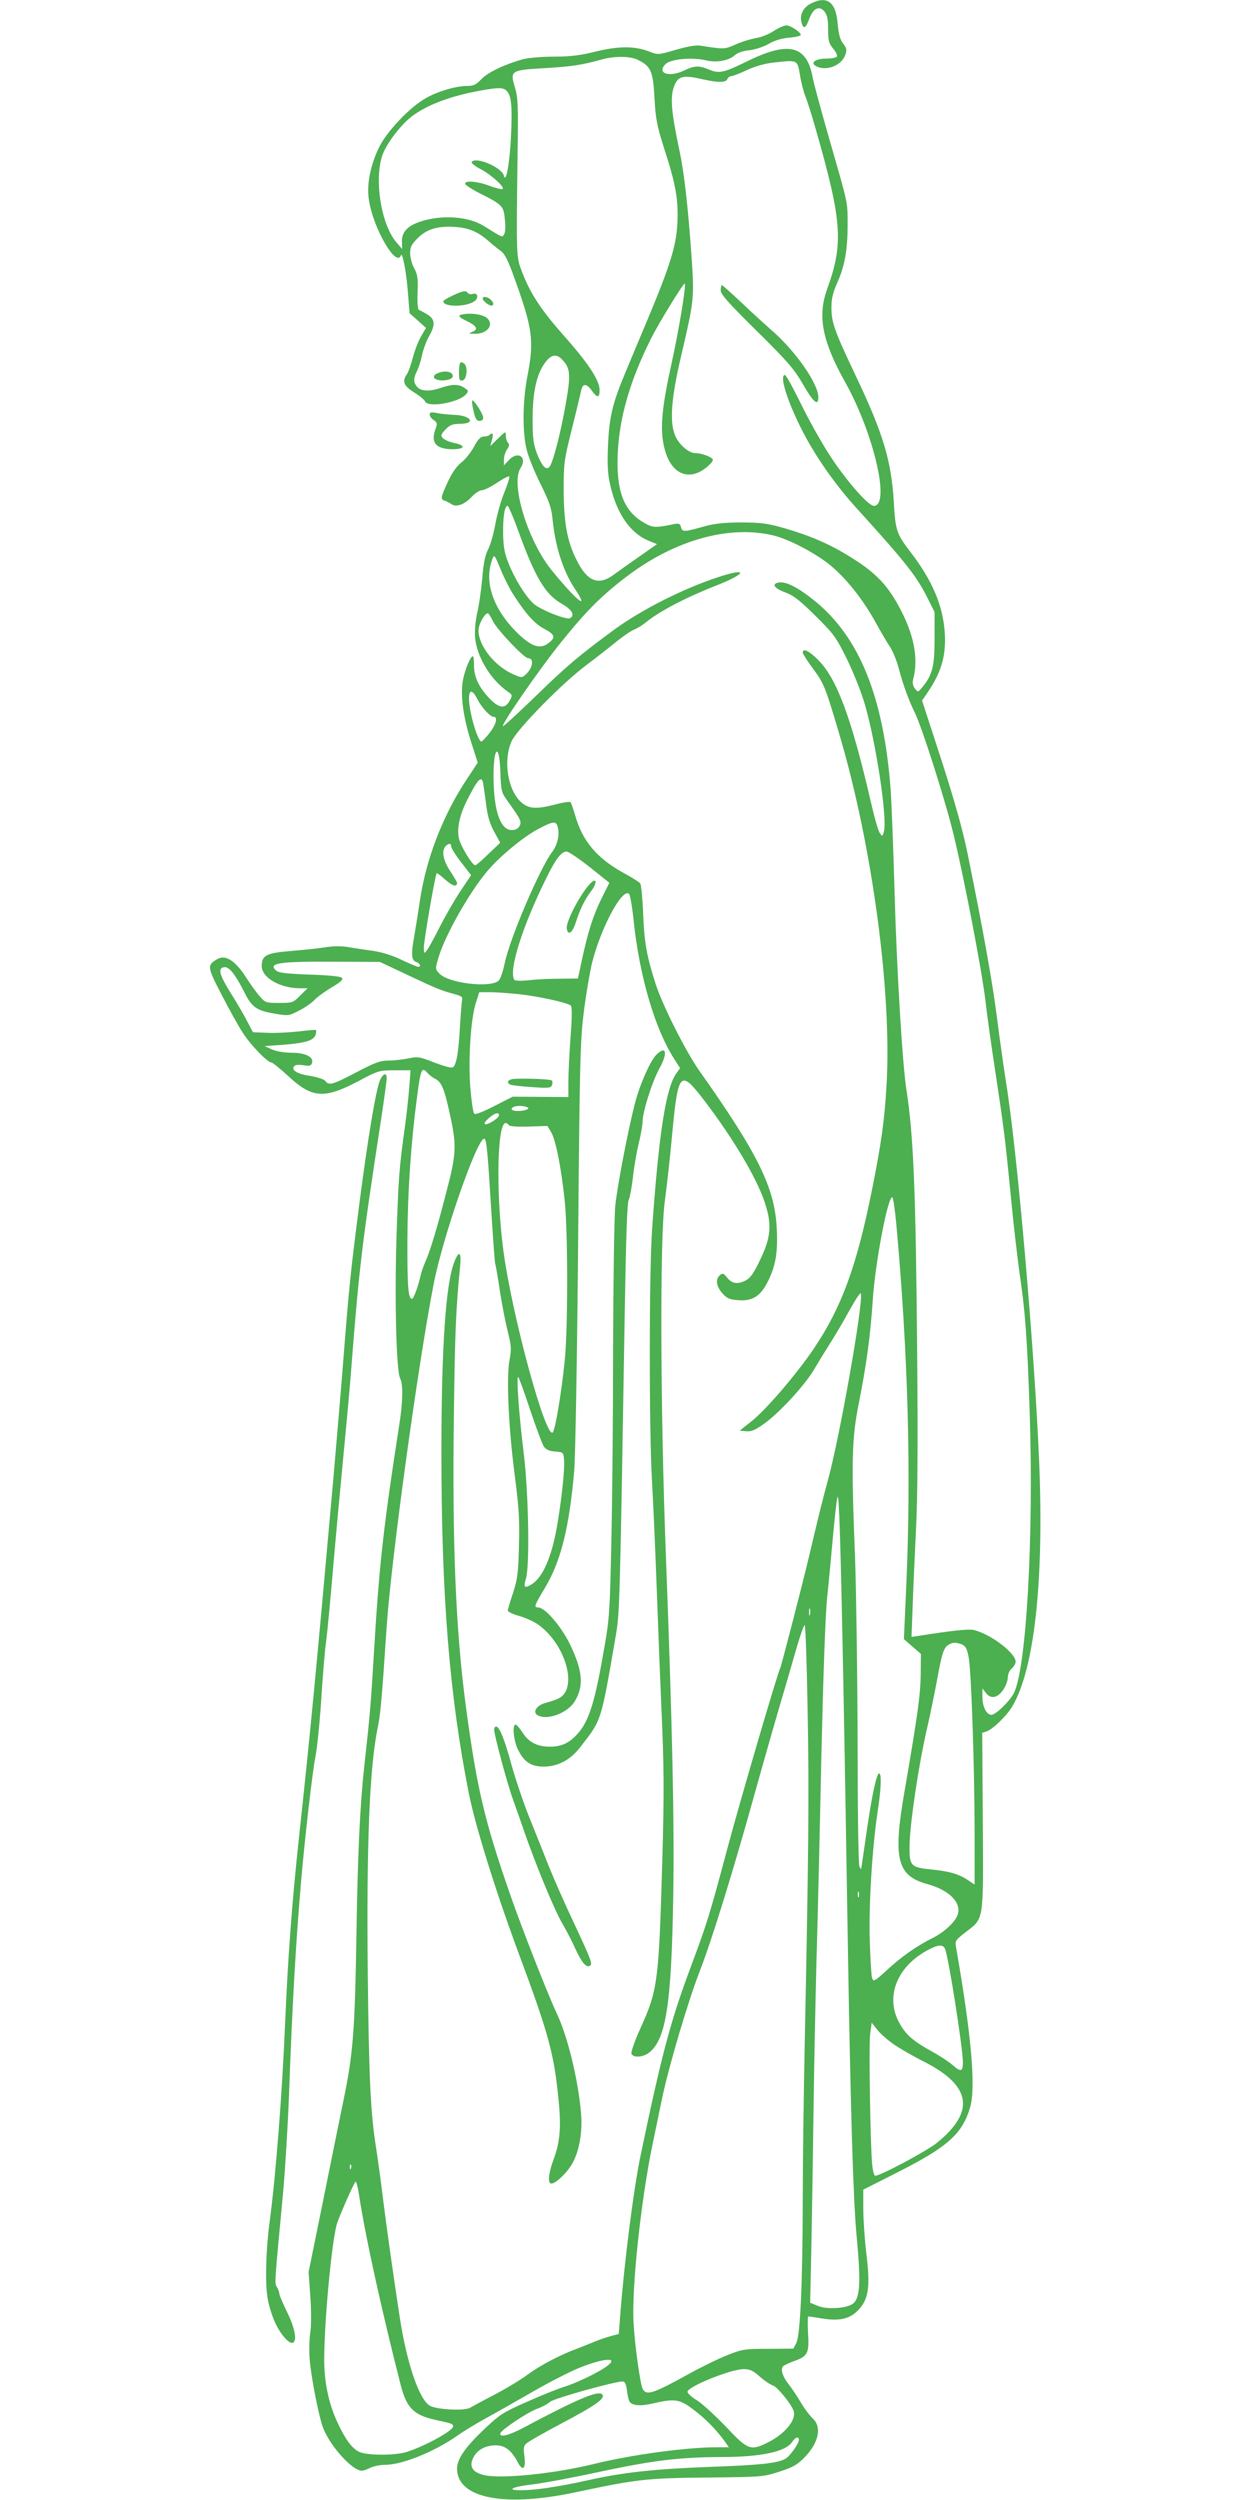 <?xml version="1.0" standalone="no"?>
<!DOCTYPE svg PUBLIC "-//W3C//DTD SVG 20010904//EN"
 "http://www.w3.org/TR/2001/REC-SVG-20010904/DTD/svg10.dtd">
<svg version="1.0" xmlns="http://www.w3.org/2000/svg"
 width="640pt" height="1280pt" viewBox="0 0 640 1280"
 preserveAspectRatio="xMidYMid meet">
<g transform="translate(0,1280) scale(0.1,-0.1)"
fill="#4caf50" stroke="none">
<path d="M4148 12780 c-38 -21 -56 -60 -43 -100 10 -31 21 -24 39 25 21 54 51
68 78 35 13 -17 18 -39 18 -90 0 -59 4 -73 26 -99 14 -17 23 -35 19 -41 -3 -5
-28 -10 -54 -10 -57 0 -85 -22 -52 -39 51 -27 130 3 149 58 9 25 7 34 -11 58
-16 20 -23 47 -28 100 -9 115 -55 148 -141 103z"/>
<path d="M3961 12641 c-24 -16 -64 -32 -90 -36 -25 -4 -72 -18 -103 -32 -59
-26 -59 -26 -180 -7 -25 4 -65 -3 -128 -21 -88 -26 -92 -26 -133 -10 -74 30
-160 30 -277 1 -81 -20 -130 -26 -215 -26 -64 0 -131 -6 -160 -14 -93 -26
-180 -68 -211 -102 -26 -27 -39 -34 -71 -34 -58 0 -150 -27 -212 -62 -82 -46
-199 -169 -239 -250 -46 -94 -66 -194 -53 -273 22 -145 141 -349 164 -282 7
21 29 -94 36 -197 l8 -100 42 -37 42 -38 -25 -43 c-14 -24 -33 -73 -42 -108
-9 -36 -23 -74 -30 -85 -27 -37 -17 -61 36 -94 28 -17 53 -38 56 -46 13 -34
171 -7 209 35 15 17 15 19 -7 34 -28 20 -63 20 -118 1 -57 -20 -103 -19 -123
3 -21 23 -21 45 -2 82 8 16 20 53 26 82 6 29 22 72 35 95 34 59 32 89 -8 113
-18 11 -37 21 -43 23 -6 2 -9 38 -7 89 3 71 0 92 -17 124 -12 21 -21 56 -21
78 0 31 7 45 38 76 46 47 104 64 192 58 71 -5 116 -24 171 -72 19 -17 48 -40
63 -51 21 -15 38 -49 72 -145 92 -255 99 -315 64 -498 -24 -124 -26 -281 -4
-372 8 -36 40 -115 71 -177 47 -95 57 -124 63 -190 15 -141 56 -265 120 -358
18 -26 29 -49 26 -52 -7 -8 -76 64 -152 158 -122 151 -211 442 -159 522 37 57
-14 91 -60 41 l-25 -27 0 29 c0 16 7 40 16 53 12 17 13 26 5 34 -6 6 -11 22
-11 36 0 24 -1 24 -40 -14 l-40 -39 9 32 c9 30 3 41 -13 25 -4 -5 -18 -8 -29
-8 -16 0 -30 -14 -50 -52 -16 -29 -44 -65 -64 -80 -24 -19 -48 -52 -70 -100
-38 -83 -39 -89 -15 -97 9 -3 24 -11 33 -17 24 -18 68 -2 104 37 17 19 41 34
52 34 12 0 47 18 79 39 33 22 60 36 62 31 2 -5 -10 -43 -27 -84 -17 -42 -37
-114 -45 -160 -8 -46 -24 -103 -36 -127 -16 -31 -25 -73 -31 -153 -6 -61 -17
-140 -26 -175 -8 -36 -13 -88 -11 -120 7 -101 79 -221 169 -283 23 -16 23 -18
9 -45 -23 -42 -52 -41 -99 6 -56 56 -85 115 -84 174 0 26 -2 47 -6 47 -13 0
-43 -74 -52 -130 -12 -74 4 -189 45 -315 l32 -100 -53 -80 c-123 -184 -211
-409 -243 -626 -11 -74 -25 -158 -30 -188 -16 -86 -13 -119 10 -126 20 -6 28
-25 11 -25 -5 0 -43 16 -84 35 -44 22 -102 40 -143 46 -38 5 -95 14 -126 19
-39 7 -78 7 -122 0 -36 -6 -115 -14 -176 -19 -126 -10 -150 -22 -150 -77 0
-60 94 -114 197 -114 l38 0 -38 -37 c-36 -37 -40 -38 -108 -38 -68 0 -71 1
-100 35 -17 19 -49 64 -72 100 -53 82 -103 113 -143 90 -55 -31 -54 -39 20
-182 38 -73 86 -161 108 -194 38 -61 127 -154 148 -154 5 0 44 -31 85 -69 123
-114 184 -119 359 -27 103 55 108 56 187 56 l81 0 -7 -92 c-4 -51 -14 -140
-22 -198 -29 -209 -33 -260 -43 -565 -10 -328 -1 -686 19 -723 15 -28 14 -118
-4 -232 -82 -527 -104 -727 -130 -1165 -16 -270 -22 -337 -49 -580 -22 -194
-35 -458 -41 -870 -8 -493 -17 -610 -66 -847 -22 -106 -71 -348 -109 -537
l-70 -344 9 -126 c5 -76 5 -148 0 -181 -5 -30 -7 -91 -4 -135 8 -99 49 -307
71 -360 39 -95 149 -215 196 -215 9 0 29 7 44 15 16 8 50 15 75 15 89 0 256
68 376 153 26 19 89 57 138 84 50 27 158 89 242 137 83 48 189 102 235 121
133 54 213 58 141 7 -45 -32 -154 -84 -213 -102 -30 -9 -115 -43 -189 -76
-123 -54 -142 -66 -217 -137 -101 -95 -144 -157 -144 -206 0 -152 241 -200
609 -121 315 67 364 72 671 75 279 3 287 3 370 30 71 23 92 35 130 74 72 74
89 155 41 199 -16 15 -44 52 -61 82 -18 30 -45 71 -61 91 -34 43 -45 82 -27
96 7 5 34 17 61 27 63 23 71 41 64 143 -2 46 -2 83 2 83 3 0 33 -5 66 -10 90
-15 143 -4 186 39 56 56 66 119 45 291 -9 74 -16 179 -16 232 l0 97 178 90
c256 130 329 196 369 331 30 103 7 368 -72 820 -6 33 -3 37 50 78 94 72 90 49
87 569 l-3 451 22 7 c32 11 105 81 133 130 112 191 161 636 137 1240 -24 588
-114 1619 -172 1966 -10 64 -30 205 -44 315 -24 187 -68 435 -151 844 -25 122
-66 267 -134 479 l-99 304 28 41 c72 106 96 190 88 310 -10 138 -64 265 -177
412 -70 91 -76 110 -84 259 -13 208 -55 348 -196 644 -108 228 -123 270 -123
346 0 46 7 77 31 130 38 86 52 168 52 300 -1 115 4 93 -93 430 -41 143 -80
286 -86 318 -30 166 -124 188 -338 82 -121 -59 -141 -63 -196 -40 -47 20 -73
19 -122 -5 -78 -38 -145 -16 -97 32 25 26 139 36 206 19 54 -13 118 -2 149 27
13 12 43 22 76 25 30 4 72 18 98 33 29 17 66 28 104 31 32 3 59 9 59 14 0 14
-52 49 -74 49 -11 0 -41 -13 -65 -29z m-692 -149 c64 -32 75 -59 82 -195 6
-107 12 -139 51 -262 59 -182 72 -259 66 -381 -6 -113 -36 -211 -152 -489 -37
-88 -88 -209 -113 -270 -67 -159 -84 -231 -90 -376 -4 -97 -2 -144 11 -201 33
-146 100 -245 195 -286 l45 -18 -90 -63 c-49 -34 -108 -76 -131 -93 -78 -58
-136 -36 -190 73 -49 96 -66 190 -67 359 0 137 2 154 41 310 23 91 44 180 48
198 8 40 27 41 55 2 28 -39 40 -38 40 3 0 49 -58 138 -182 277 -118 134 -171
214 -214 325 -31 79 -31 74 -24 605 4 251 2 292 -14 344 -25 84 -21 87 151 97
139 8 196 17 288 43 71 20 153 20 194 -2z m827 -77 c6 -38 19 -87 27 -107 9
-21 32 -93 51 -160 138 -481 146 -593 61 -828 -50 -138 -26 -266 93 -478 146
-262 232 -632 146 -632 -27 0 -132 118 -216 244 -45 67 -114 190 -155 274 -41
83 -78 152 -84 152 -29 0 8 -124 81 -270 71 -142 174 -290 292 -419 244 -269
301 -341 356 -451 l37 -74 0 -136 c0 -143 -11 -186 -64 -250 -21 -25 -21 -25
-37 -5 -10 13 -13 29 -9 45 27 101 8 215 -57 345 -67 133 -129 200 -262 282
-107 67 -204 109 -341 149 -86 24 -117 29 -220 29 -87 0 -138 -6 -185 -19
-107 -30 -116 -31 -123 -6 -5 19 -10 22 -39 16 -93 -19 -107 -19 -153 9 -103
60 -141 164 -132 357 9 184 63 369 169 582 42 84 168 289 174 284 8 -9 -29
-233 -70 -420 -51 -231 -59 -341 -30 -438 34 -115 117 -152 202 -90 23 17 42
37 42 45 0 13 -55 35 -90 35 -33 0 -82 42 -102 87 -31 69 -22 193 30 413 66
282 67 293 53 502 -18 258 -38 434 -62 546 -44 208 -49 279 -25 337 19 45 47
51 135 31 88 -20 127 -20 135 -1 3 8 12 15 20 15 7 0 44 14 80 31 43 20 92 34
139 39 123 13 119 15 133 -65z m-1502 -80 c24 -24 29 -77 23 -219 -6 -144 -26
-259 -37 -216 -10 43 -146 101 -165 70 -3 -5 17 -21 44 -35 55 -28 131 -97
113 -103 -7 -2 -37 6 -67 17 -63 24 -129 28 -123 9 3 -7 38 -30 79 -50 112
-57 118 -63 124 -133 4 -34 2 -66 -4 -75 -11 -16 -2 -20 -104 43 -80 50 -219
59 -329 21 -62 -21 -92 -54 -90 -101 l1 -38 -30 35 c-78 92 -114 320 -71 446
22 62 98 160 157 203 79 57 196 100 339 126 96 18 122 18 140 0z m285 -1377
c42 -44 44 -76 17 -230 -27 -152 -66 -302 -84 -320 -17 -17 -38 7 -63 70 -17
45 -22 79 -22 167 -1 155 23 255 76 313 26 28 51 28 76 0z m-224 -880 c85
-234 137 -322 221 -369 52 -30 69 -58 43 -74 -17 -11 -152 43 -187 74 -43 40
-98 129 -129 209 -21 52 -26 86 -27 152 -1 87 8 140 23 140 4 0 30 -60 56
-132z m1303 -19 c81 -19 223 -94 298 -157 82 -70 163 -172 229 -292 26 -47 58
-102 72 -122 13 -20 33 -67 43 -105 24 -90 52 -167 82 -228 37 -72 162 -466
202 -635 54 -224 143 -690 161 -840 8 -74 31 -236 50 -360 44 -291 50 -335 80
-641 13 -140 34 -316 44 -390 30 -202 40 -330 53 -721 21 -637 -17 -1310 -81
-1437 -22 -42 -93 -111 -115 -111 -25 0 -46 42 -46 90 l0 45 18 -23 c25 -33
60 -26 89 17 13 19 23 47 23 63 0 16 9 36 20 45 11 10 20 25 20 35 0 46 -133
145 -217 163 -27 5 -112 -4 -282 -31 l-34 -5 6 163 c3 90 11 264 17 388 8 153
10 438 6 890 -7 846 -19 1128 -55 1360 -21 130 -51 643 -61 1020 -6 212 -15
446 -20 520 -36 471 -159 777 -388 963 -81 66 -144 99 -180 95 -44 -5 -31 -29
28 -51 44 -16 75 -41 156 -121 96 -95 105 -109 163 -226 33 -69 74 -172 90
-230 57 -197 114 -577 97 -646 -7 -27 -8 -28 -21 -10 -8 10 -28 80 -45 155
-100 433 -175 637 -271 732 -46 47 -79 62 -79 38 0 -6 22 -41 49 -78 60 -80
66 -95 140 -346 168 -570 268 -1320 240 -1792 -10 -177 -26 -292 -74 -533 -79
-394 -155 -601 -297 -813 -85 -127 -245 -314 -318 -372 l-63 -50 33 -3 c25 -3
46 6 86 34 79 54 217 203 265 287 23 39 61 101 84 137 23 36 66 109 96 164 30
54 55 92 57 83 11 -57 -107 -726 -168 -952 -30 -110 -42 -158 -98 -395 -37
-155 -142 -561 -147 -570 -12 -19 -204 -674 -270 -921 -92 -345 -105 -387
-190 -614 -103 -277 -147 -443 -255 -960 -36 -170 -86 -567 -105 -827 l-7 -88
-41 -11 c-23 -6 -58 -18 -77 -26 -19 -8 -62 -25 -95 -38 -90 -33 -193 -88
-255 -134 -30 -23 -103 -67 -163 -99 -60 -31 -119 -63 -131 -70 -26 -16 -162
-10 -202 9 -56 27 -121 216 -158 459 -32 209 -67 458 -86 610 -10 85 -26 198
-34 250 -29 182 -37 359 -43 890 -7 668 9 1066 52 1270 13 62 21 153 45 515
23 337 158 1325 240 1749 47 243 222 746 259 746 12 0 18 -65 36 -365 9 -143
18 -266 20 -273 3 -8 14 -73 25 -145 11 -73 30 -167 41 -210 17 -69 18 -86 8
-139 -17 -86 -6 -342 26 -588 22 -171 26 -232 22 -365 -3 -139 -8 -171 -30
-240 -15 -44 -27 -85 -27 -91 0 -6 26 -19 59 -28 32 -9 76 -29 98 -45 142
-103 203 -329 103 -377 -14 -7 -44 -17 -67 -23 -45 -12 -67 -46 -42 -62 47
-30 154 9 191 69 49 80 42 158 -26 298 -46 91 -126 184 -161 184 -23 0 -19 9
35 100 82 136 125 311 150 600 6 69 15 591 20 1160 8 955 11 1047 30 1195 11
88 30 198 41 244 45 180 156 388 190 354 5 -5 17 -70 24 -144 31 -285 109
-548 207 -701 l30 -47 -20 -28 c-53 -75 -89 -309 -123 -793 -16 -220 -16
-1028 -1 -1290 6 -107 16 -328 22 -490 6 -162 17 -461 26 -665 14 -319 15
-428 5 -790 -18 -623 -23 -664 -113 -862 -28 -62 -48 -119 -45 -128 9 -22 59
-19 91 6 86 68 114 248 123 799 6 385 -4 851 -38 1755 -28 740 -31 1623 -5
1805 9 69 26 216 36 327 32 343 41 352 170 183 145 -191 265 -393 305 -515 38
-113 33 -181 -24 -297 -30 -64 -50 -92 -71 -103 -43 -22 -71 -18 -96 12 -19
24 -24 26 -38 14 -24 -20 -19 -57 12 -92 24 -27 37 -33 83 -36 71 -6 114 21
151 97 40 80 51 149 45 270 -10 208 -94 380 -398 810 -70 101 -187 332 -223
445 -45 141 -57 207 -63 355 -3 80 -10 150 -15 157 -5 7 -44 31 -86 54 -136
75 -210 163 -247 294 -10 33 -20 63 -24 68 -4 4 -43 -2 -86 -14 -91 -23 -131
-20 -169 16 -67 62 -90 213 -47 309 27 61 258 297 381 389 52 39 122 94 155
121 33 27 74 55 91 62 17 7 45 24 60 37 69 56 199 125 356 187 162 63 173 97
15 45 -178 -58 -393 -167 -534 -270 -184 -136 -242 -185 -400 -339 -90 -87
-166 -157 -168 -154 -9 9 190 297 302 435 129 160 207 237 338 336 244 183
518 259 743 206z m-1326 -309 c62 -96 106 -144 155 -170 55 -29 59 -44 21 -73
-45 -34 -90 -17 -168 61 -118 121 -162 256 -119 370 9 25 12 21 42 -53 18 -44
49 -105 69 -135z m-109 -129 c20 -43 160 -191 181 -191 32 0 24 -51 -12 -83
-20 -18 -22 -18 -65 1 -95 42 -177 146 -177 224 0 32 31 88 48 88 4 0 15 -18
25 -39z m-77 -404 c21 -41 64 -87 81 -87 23 0 14 -37 -19 -81 -18 -23 -38 -44
-43 -46 -6 -2 -21 27 -33 65 -47 148 -38 252 14 149z m116 -369 c3 -99 5 -105
38 -151 67 -94 72 -104 60 -126 -7 -14 -21 -21 -40 -21 -57 0 -91 95 -93 263
-2 162 29 193 35 35z m-88 -60 c2 -13 9 -61 15 -106 7 -60 19 -100 41 -140
l31 -57 -60 -57 c-32 -32 -63 -58 -68 -58 -15 0 -74 97 -83 136 -12 51 3 120
41 196 56 111 75 130 83 86z m382 -224 c10 -39 -2 -90 -29 -126 -64 -86 -217
-443 -243 -570 -8 -40 -22 -80 -30 -88 -39 -40 -257 -15 -304 35 -22 23 -22
24 -5 82 33 113 157 333 251 444 62 74 186 176 259 214 79 42 93 43 101 9z
m-546 -98 c0 -8 23 -45 51 -81 l51 -66 -55 -82 c-30 -45 -77 -127 -105 -182
-28 -55 -57 -109 -66 -120 -15 -19 -15 -19 -16 13 0 33 58 374 66 381 2 2 22
-13 44 -33 37 -33 60 -39 60 -16 0 4 -16 31 -35 60 -36 54 -46 105 -23 128 16
16 28 15 28 -2z m710 -106 l100 -80 -39 -78 c-43 -86 -70 -170 -101 -314 l-21
-98 -92 -1 c-51 0 -123 -3 -160 -8 -42 -4 -71 -3 -74 3 -30 48 44 280 169 530
45 91 73 126 99 126 10 0 63 -36 119 -80z m-935 -551 c152 -72 178 -82 243
-99 33 -9 42 -15 38 -28 -2 -9 -7 -71 -11 -137 -7 -129 -17 -191 -34 -208 -7
-7 -36 0 -95 22 -78 31 -88 32 -135 22 -29 -6 -74 -11 -102 -11 -41 0 -69 -10
-164 -60 -122 -64 -141 -69 -159 -45 -6 9 -40 20 -76 26 -67 10 -98 28 -85 49
5 8 21 10 47 6 31 -5 40 -3 45 10 12 31 -32 54 -103 54 -39 0 -79 7 -102 17
l-37 17 99 7 c112 9 152 22 162 51 3 11 4 21 2 24 -3 2 -42 -1 -89 -7 -46 -5
-118 -9 -159 -7 l-75 3 -29 55 c-15 30 -52 94 -82 141 -61 98 -70 132 -37 137
25 4 56 -34 102 -124 39 -80 62 -97 153 -113 74 -13 75 -13 128 14 30 15 66
40 81 56 14 15 54 44 88 64 47 28 60 40 51 49 -7 7 -69 13 -164 16 -110 4
-158 9 -170 19 -48 40 8 49 304 47 l225 -1 140 -66z m571 -99 c101 -11 252
-44 267 -59 6 -6 6 -64 -2 -163 -6 -84 -11 -187 -11 -229 l0 -76 -142 1 -143
1 -94 -48 c-61 -31 -97 -45 -103 -39 -6 6 -14 65 -20 133 -11 146 2 350 28
433 l18 56 55 0 c31 0 97 -5 147 -10z m-465 -406 c7 -8 25 -22 40 -29 30 -16
46 -55 73 -183 34 -152 32 -201 -14 -377 -51 -200 -87 -318 -110 -370 -10 -23
-22 -54 -25 -70 -14 -62 -37 -125 -46 -125 -19 0 -24 65 -23 305 1 243 18 495
50 734 18 139 24 152 55 115z m514 -179 c0 -5 -19 -11 -42 -13 -40 -3 -58 10
-30 22 20 8 72 2 72 -9z m-151 -38 c-6 -17 -64 -51 -72 -42 -9 9 45 55 63 55
8 0 12 -6 9 -13z m51 -48 c5 -6 42 -9 103 -7 l95 3 19 -32 c24 -40 53 -191 70
-358 16 -169 16 -654 -1 -815 -16 -158 -48 -351 -61 -364 -33 -33 -187 519
-244 871 -47 293 -45 713 3 713 5 0 13 -5 16 -11z m1984 -506 c60 -661 77
-1264 51 -1854 l-12 -271 43 -38 44 -38 -1 -108 c-2 -106 -14 -195 -83 -597
-60 -343 -38 -431 115 -473 109 -29 174 -91 159 -151 -9 -39 -66 -93 -129
-125 -85 -43 -160 -95 -237 -167 -63 -57 -67 -59 -74 -38 -4 12 -9 101 -12
197 -5 183 13 476 42 664 17 113 19 186 6 186 -13 0 -38 -116 -66 -313 -14
-95 -25 -174 -26 -177 0 -3 -4 4 -9 15 -5 11 -9 298 -9 638 -1 340 -7 763 -13
940 -20 502 -17 612 20 797 39 196 59 346 71 530 13 188 76 520 99 520 5 0 14
-62 21 -137z m-1875 -951 c31 -92 63 -178 71 -189 11 -15 28 -23 58 -25 41 -3
42 -4 45 -43 4 -45 -12 -198 -34 -327 -28 -169 -75 -276 -134 -311 -35 -21
-41 -14 -27 31 20 69 13 438 -11 637 -24 193 -39 395 -29 395 3 0 31 -76 61
-168z m1605 -1457 c6 -308 15 -859 21 -1225 14 -879 28 -1351 45 -1539 24
-252 19 -331 -21 -358 -36 -23 -132 -28 -177 -9 l-39 16 6 272 c3 150 8 462
11 693 3 231 10 578 15 770 6 193 17 663 25 1045 10 434 21 746 30 830 8 74
21 216 30 315 9 99 19 189 23 200 8 23 16 -227 31 -1010z m-172 408 c-3 -10
-5 -4 -5 12 0 17 2 24 5 18 2 -7 2 -21 0 -30z m-12 -490 c8 -422 5 -737 -15
-1713 -5 -250 -10 -612 -10 -805 -1 -424 -13 -682 -33 -722 l-15 -28 -129 -1
c-120 0 -133 -2 -208 -32 -44 -17 -134 -61 -199 -97 -181 -100 -216 -112 -235
-77 -13 24 -40 217 -47 336 -11 177 38 635 97 916 11 52 33 159 49 237 36 170
133 497 194 654 60 155 166 495 281 909 53 190 116 410 140 490 24 80 57 196
75 258 18 61 36 112 40 112 4 0 11 -197 15 -437z m789 338 c19 -8 27 -21 35
-63 14 -65 31 -574 31 -915 l0 -252 -36 24 c-45 30 -96 45 -192 54 -99 10
-107 19 -105 124 2 112 46 408 88 591 19 83 43 201 54 261 23 128 33 160 58
174 23 13 35 13 67 2z m-527 -1293 c-3 -7 -5 -2 -5 12 0 14 2 19 5 13 2 -7 2
-19 0 -25z m441 -265 c17 -34 92 -508 92 -583 0 -48 -11 -50 -54 -12 -18 16
-64 46 -102 67 -100 55 -136 87 -169 147 -75 135 -12 292 150 376 49 26 72 27
83 5z m-259 -492 c31 -21 102 -62 158 -90 237 -122 256 -254 59 -413 -52 -42
-288 -168 -315 -168 -5 0 -12 24 -15 53 -10 96 -18 611 -11 671 l8 60 30 -38
c16 -20 55 -54 86 -75z m-2782 -633 c-3 -8 -6 -5 -6 6 -1 11 2 17 5 13 3 -3 4
-12 1 -19z m42 -140 c30 -202 117 -596 213 -971 30 -116 66 -152 178 -177 84
-18 90 -20 90 -33 0 -22 -142 -100 -235 -130 -60 -20 -207 -20 -247 0 -37 18
-71 65 -112 154 -43 93 -66 203 -66 316 0 203 40 621 66 700 20 57 89 213 95
213 4 0 12 -33 18 -72z m2052 -927 c24 -21 54 -41 67 -45 22 -7 93 -94 105
-129 16 -45 -42 -117 -129 -161 -91 -46 -104 -41 -217 79 -55 57 -121 118
-148 135 -27 16 -49 36 -49 44 0 26 219 115 286 116 34 0 49 -7 85 -39z m-681
-71 c3 -25 9 -50 13 -56 13 -21 57 -25 123 -9 107 25 134 21 200 -29 62 -46
113 -97 159 -158 l27 -38 -63 0 c-155 0 -436 -38 -630 -86 -210 -51 -483 -78
-567 -55 -55 15 -71 45 -48 89 20 40 63 62 116 62 46 0 80 -27 112 -89 25 -46
41 -31 33 33 -6 43 -4 54 12 67 10 9 89 54 176 100 178 94 229 130 210 150
-21 21 -127 -24 -403 -171 -75 -40 -126 -52 -118 -28 7 19 137 106 188 125 25
9 55 25 67 36 21 18 341 107 373 104 10 -2 17 -17 20 -47z m880 -253 c0 -18
-47 -85 -69 -96 -42 -23 -128 -32 -375 -41 -296 -11 -454 -28 -641 -70 -150
-33 -265 -50 -338 -50 -80 0 -44 18 61 30 51 6 208 35 350 66 269 57 401 73
614 74 204 0 330 27 363 76 17 26 35 32 35 11z"/>
<path d="M3690 11314 c0 -21 38 -64 184 -208 159 -157 190 -193 237 -273 53
-93 79 -115 79 -67 0 67 -110 227 -227 332 -42 37 -118 106 -169 155 -51 48
-95 87 -98 87 -3 0 -6 -12 -6 -26z"/>
<path d="M3359 7398 c-31 -33 -83 -150 -107 -243 -37 -142 -92 -430 -102 -531
-5 -55 -10 -378 -11 -719 0 -341 -4 -791 -9 -1000 -7 -342 -10 -395 -34 -530
-49 -287 -79 -383 -136 -449 -44 -50 -84 -69 -145 -69 -64 0 -109 23 -140 73
-14 22 -30 40 -35 40 -19 0 -10 -85 13 -130 31 -62 67 -85 130 -85 74 0 138
34 190 102 108 140 103 123 178 558 22 128 22 109 48 1681 6 357 12 548 20
561 6 12 16 65 22 119 6 55 20 132 30 173 10 41 19 89 19 107 0 51 48 203 86
273 45 81 35 122 -17 69z"/>
<path d="M2327 6341 c-45 -111 -67 -440 -67 -974 0 -741 41 -1246 140 -1747
34 -171 138 -504 257 -825 153 -411 180 -511 203 -749 14 -138 7 -215 -26
-303 -26 -70 -31 -123 -11 -123 23 0 83 58 109 106 35 65 51 161 43 254 -15
175 -70 399 -126 515 -42 89 -175 426 -237 605 -132 380 -170 542 -227 965
-52 391 -70 837 -61 1495 5 418 11 550 32 758 7 72 -6 82 -29 23z"/>
<path d="M2530 3944 c0 -27 69 -283 97 -359 14 -38 40 -113 58 -165 57 -165
155 -403 195 -470 21 -36 51 -94 67 -130 31 -68 55 -96 73 -85 15 9 9 26 -85
227 -46 97 -102 225 -126 285 -23 59 -67 169 -97 243 -30 74 -71 196 -92 270
-37 137 -63 200 -80 200 -6 0 -10 -7 -10 -16z"/>
<path d="M3019 8273 c-52 -57 -124 -196 -117 -229 7 -37 30 -19 47 36 21 65
44 113 78 158 34 45 27 74 -8 35z"/>
<path d="M2618 7274 c-22 -7 -23 -20 -3 -28 9 -3 58 -9 110 -12 83 -6 95 -5
101 10 4 9 3 20 -1 24 -8 8 -182 13 -207 6z"/>
<path d="M2318 11287 c-26 -12 -48 -25 -48 -30 -1 -29 112 -30 157 -1 26 17
20 48 -7 39 -10 -3 -21 -1 -25 5 -9 14 -23 12 -77 -13z"/>
<path d="M2472 11268 c2 -6 14 -18 25 -25 26 -18 40 -1 17 21 -18 19 -47 21
-42 4z"/>
<path d="M2378 11192 c-38 -5 -35 -13 14 -37 50 -24 58 -42 26 -54 -21 -9 -20
-10 12 -10 65 -2 102 47 63 81 -20 17 -72 26 -115 20z"/>
<path d="M2357 10943 c-4 -3 -7 -26 -7 -50 0 -37 3 -44 18 -41 22 4 29 70 9
86 -8 7 -17 9 -20 5z"/>
<path d="M2243 10890 c-48 -19 -9 -47 48 -35 21 5 29 12 27 23 -4 20 -42 26
-75 12z"/>
<path d="M2424 10698 c9 -42 16 -53 31 -53 13 0 19 6 19 18 -2 19 -45 87 -55
87 -4 0 -2 -24 5 -52z"/>
<path d="M2200 10678 c0 -9 9 -22 21 -29 17 -12 19 -18 10 -42 -28 -73 0 -107
87 -107 63 0 68 20 7 32 -40 9 -65 24 -65 40 0 5 11 20 25 33 18 19 35 25 69
25 85 0 59 43 -28 46 -28 1 -68 5 -88 9 -30 6 -38 5 -38 -7z"/>
<path d="M1945 7268 c-21 -53 -61 -291 -104 -623 -46 -357 -53 -426 -81 -780
-11 -143 -36 -438 -55 -655 -88 -987 -117 -1289 -175 -1825 -35 -326 -56 -606
-70 -940 -15 -361 -48 -786 -80 -1025 -18 -133 -23 -301 -11 -380 6 -42 25
-102 42 -137 29 -61 73 -108 90 -97 21 12 7 79 -31 156 -22 45 -40 87 -40 95
0 7 -5 22 -12 33 -13 20 -13 10 32 490 10 113 24 338 30 500 16 443 34 766 61
1080 19 223 59 573 74 645 8 39 22 172 30 297 8 125 19 258 25 295 5 37 21
203 35 368 14 165 39 435 55 600 16 165 34 361 39 435 40 512 55 636 152 1267
16 106 29 201 29 213 0 31 -19 24 -35 -12z"/>
</g>
</svg>
